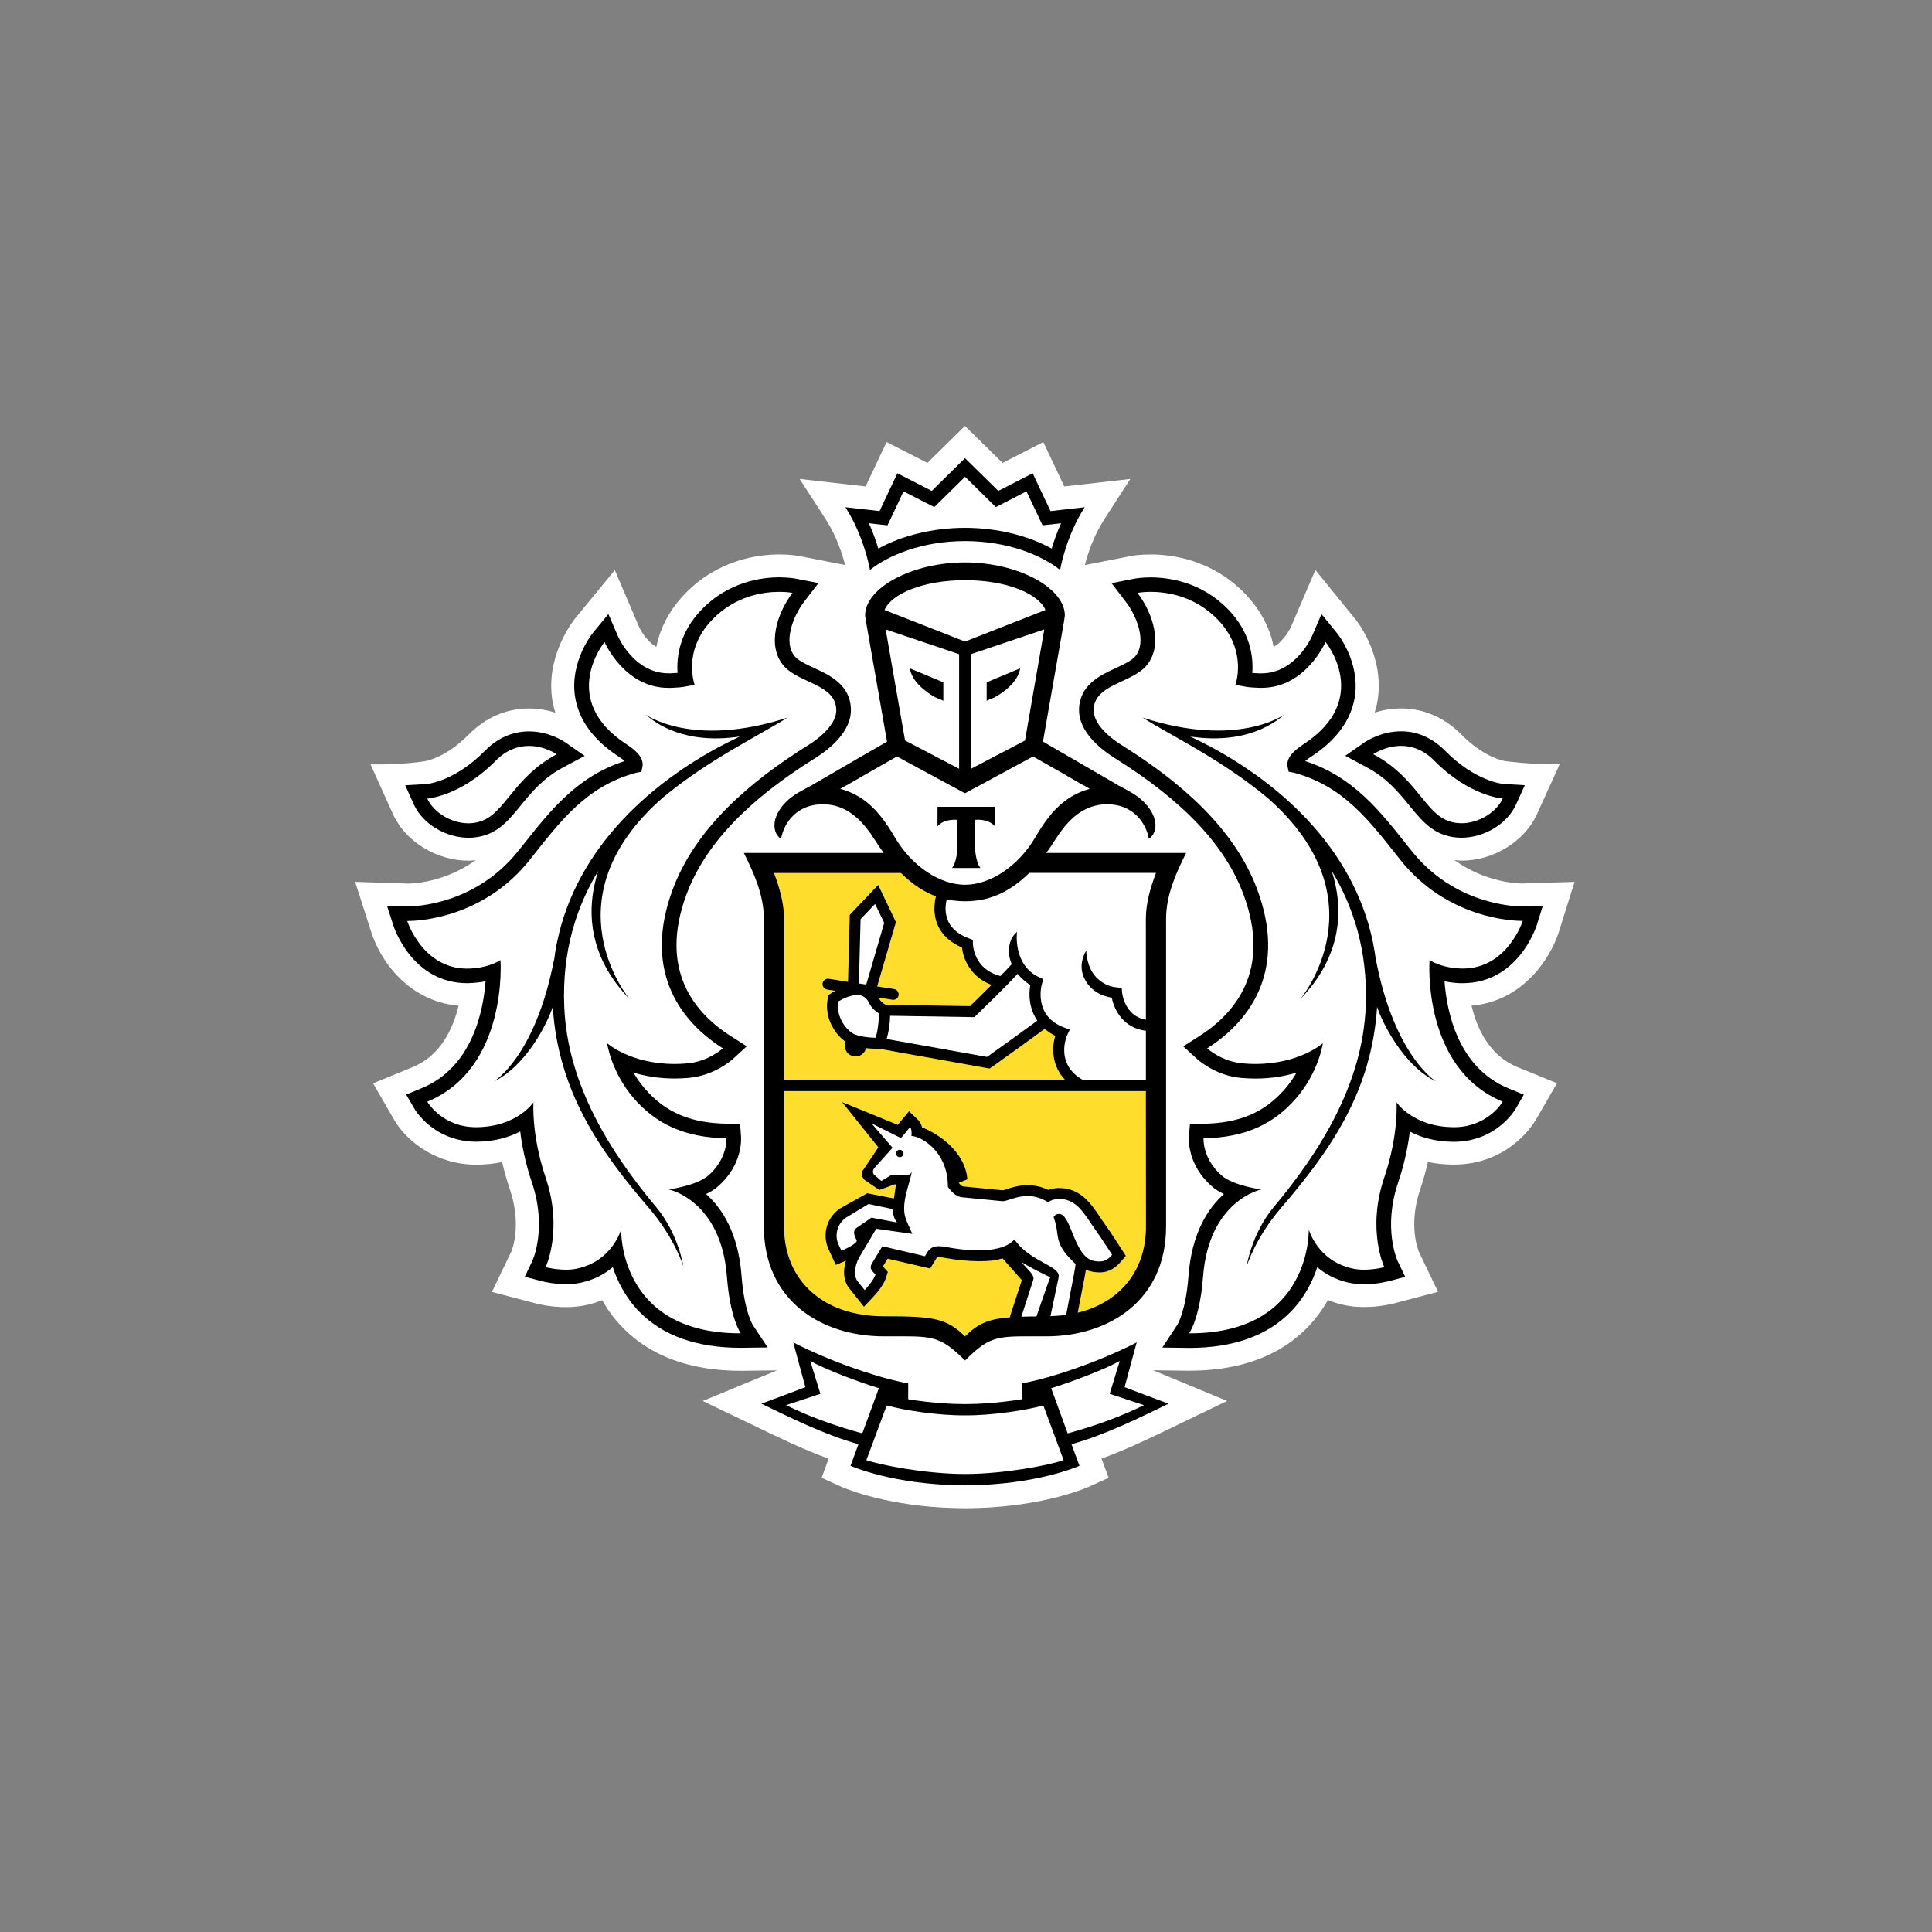 <?xml version="1.0" encoding="UTF-8"?> <svg xmlns="http://www.w3.org/2000/svg" width="400" height="400" viewBox="0 0 400 400" fill="none"><rect x="0" y="0" width="400" height="400" fill="#808080" stroke="none"/> <path d="M322.723 193.008L326 182.581L315.157 182.919C314.242 182.919 307.583 182.731 301.123 178.076C301.605 178.123 302.086 178.189 302.578 178.189C309.226 178.189 315.658 174.209 318.236 168.522L322.902 158.245C317.056 158.32 311.71 157.588 311.71 157.588C311.663 157.579 307.451 157.044 302.578 152.098C299.083 148.55 294.758 146.673 290.073 146.673C288.024 146.673 286.191 147.039 284.614 147.537C284.86 146.701 285.096 145.856 285.228 144.983C286.72 135.364 280.487 128.025 280.487 128.034L272.336 118.001L267.284 129.789C267.265 129.827 265.989 132.586 263.704 133.938C263.015 130.474 261.324 126.579 257.707 122.853C250.888 115.833 242.586 114.792 238.242 114.792C236.23 114.792 234.794 115.007 234.445 115.064L224.603 116.988C225.17 114.801 226.379 111 228.589 107.574L234.02 99.165L220.353 100.714L215.999 91.526L207.575 95.843L199.783 88.194L192.011 95.843L183.558 91.526L179.213 100.714L165.556 99.165L170.997 107.574C173.207 111 174.415 114.792 174.973 116.978L165.585 115.139L165.264 115.082C164.791 115.007 163.366 114.792 161.344 114.792C157 114.792 148.698 115.843 141.898 122.853C138.271 126.57 136.581 130.474 135.882 133.938C133.615 132.605 132.35 129.883 132.35 129.883L127.287 118.03L119.004 128.128C117.994 129.433 112.998 136.33 114.357 145.003C114.5 145.866 114.726 146.71 114.972 147.546C113.404 147.048 111.571 146.683 109.522 146.683C104.838 146.683 100.512 148.56 97.008 152.107C92.153 157.034 87.96 157.588 87.998 157.588C87.998 157.588 83.568 158.377 76.712 158.254L81.349 168.531C83.927 174.228 90.369 178.198 97.008 178.198C97.509 178.198 97.99 178.132 98.481 178.085C92.04 182.74 85.382 182.928 84.579 182.938L73.529 182.581L76.873 192.999C78.553 198.367 84.173 207.264 94.94 208.221C93.768 213.101 91.171 218.564 85.467 220.919L77.241 224.289L81.727 232.051C84.258 236.237 90.199 241.136 98.661 241.136C100.493 241.126 102.259 240.948 103.959 240.591C104.394 242.506 104.941 244.42 105.584 246.316C108.105 253.767 105.933 258.967 105.905 259.024L101.843 267.479L110.91 269.854C111.024 269.892 113.762 270.633 117.191 270.633C118.75 270.633 120.232 270.474 121.63 270.145C122.688 269.901 123.698 269.572 124.671 269.178C125.842 271.271 127.269 273.176 128.931 274.884C134.739 280.807 142.965 283.81 153.392 283.81H153.43L160.872 283.716L145.496 290.061L157.17 295.664C161.41 297.719 166.445 300.149 171.563 302.008L170.109 305.969L174.132 307.789C174.491 307.949 182.226 311.393 195.09 312.125C195.09 312.125 198.197 312.266 199.906 312.266C201.616 312.266 204.685 312.116 204.685 312.116C217.463 311.365 225.142 307.958 225.501 307.789L229.533 305.959L228.06 301.989C233.33 300.074 238.544 297.55 242.605 295.579L254.061 290.051L238.733 283.697L246.203 283.791C256.639 283.791 264.875 280.787 270.674 274.856C272.327 273.158 273.753 271.253 274.934 269.16C275.907 269.554 276.926 269.882 277.984 270.126C279.372 270.455 280.855 270.614 282.414 270.614C285.785 270.614 288.552 269.873 288.628 269.854L297.733 267.461L293.765 259.164C293.672 258.948 291.499 253.759 294.021 246.297C294.663 244.392 295.201 242.477 295.636 240.572C297.345 240.929 299.131 241.116 300.972 241.116C311.748 241.116 316.915 233.58 317.916 231.947L322.355 224.27L314.128 220.911C308.414 218.555 305.827 213.083 304.665 208.212C315.281 207.311 320.985 198.414 322.723 193.008ZM175.691 120.573L175.577 120.601L175.671 120.479L175.691 120.573Z" fill="white"></path> <path d="M199.793 120.112C191.085 120.122 184.559 122.956 183.134 126.288L199.793 132.82L216.454 126.288C215.037 122.956 208.511 120.122 199.793 120.112Z" fill="white"></path> <path d="M199.963 293.035H199.944H199.802H199.642H199.632C194.353 293.073 187.09 291.993 183.586 290.98L179.374 302.308C182.15 303.293 191.557 305.17 199.802 305.17C208.028 305.17 217.445 303.284 220.212 302.308L216.009 290.98C212.495 292.003 205.242 293.073 199.963 293.035Z" fill="white"></path> <path d="M231.839 281.774C228.703 283.538 221.705 286.185 217.634 287.414L221.053 296.771C227.352 295.063 232.547 293.064 236.844 290.924L229.751 288.578L231.839 281.774Z" fill="white"></path> <path d="M167.756 281.774L169.853 288.578L162.751 290.924C167.039 293.064 172.262 295.063 178.532 296.771L181.952 287.414C177.9 286.185 170.892 283.529 167.756 281.774Z" fill="white"></path> <path d="M199.794 109.283C206.358 109.283 212.799 110.84 217.748 113.581C218.202 112.07 218.834 110.24 219.694 108.325L217.824 108.55L215.859 108.757L215.028 106.983L212.526 101.727L207.964 104.093L206.188 104.994L204.771 103.604L199.813 98.724L194.864 103.604L193.447 104.994L191.672 104.093L187.082 101.727L184.608 106.983L183.757 108.757L181.793 108.55L179.923 108.325C180.782 110.249 181.406 112.07 181.869 113.581C186.827 110.84 193.249 109.283 199.794 109.283Z" fill="white"></path> <path d="M300.009 170.024C300.858 170.315 301.728 170.446 302.587 170.446C306.298 170.446 309.888 168.062 311.125 165.331C311.125 165.331 304.315 164.918 296.996 157.532C294.663 155.139 292.198 154.426 290.082 154.426C286.796 154.426 284.331 156.153 284.331 156.153C293.171 160.827 294.974 168.335 300.009 170.024Z" fill="white"></path> <path d="M96.998 170.446C97.857 170.446 98.727 170.315 99.558 170.024C104.611 168.335 106.424 160.827 115.264 156.153C115.264 156.153 112.789 154.426 109.521 154.426C107.397 154.426 104.931 155.139 102.589 157.532C95.279 164.918 88.469 165.331 88.469 165.331C89.688 168.062 93.286 170.446 96.998 170.446Z" fill="white"></path> <path d="M302.407 200.535C302.559 200.544 302.691 200.544 302.851 200.544C312.117 200.544 315.261 190.681 315.261 190.681H315.082C313.382 190.681 299.603 190.286 289.865 177.982C283.453 169.892 278.201 162.778 267.822 159.982L266.802 159.803L266.575 158.771C266.292 157.194 267.378 155.721 269.843 154.125C284.161 144.806 274.443 132.924 274.443 132.924C274.443 132.924 270.353 142.431 261.201 142.431C260.984 142.431 260.748 142.422 260.521 142.422C259.482 142.366 258.481 142.328 257.471 142.112L255.78 141.783C255.78 141.783 258.387 134.735 252.097 128.26C247.356 123.37 241.585 122.544 238.251 122.544C236.57 122.544 235.503 122.76 235.503 122.76C238.667 126.871 240.952 133.684 237.297 137.889C234.143 141.502 226.436 141.68 226.436 147.068C226.436 149.348 228.58 152.013 232.433 154.407C244.022 161.661 255.525 171.281 260.304 184.176C266.282 200.263 259.548 210.934 249.934 217.053C249.934 217.053 252.947 219.812 257.32 220.16C258.207 220.244 259.076 220.282 259.888 220.282C269.116 220.282 273.885 215.983 273.885 215.983C273.885 215.983 273.101 221.924 268.294 227.442C263.865 232.539 258.047 235.533 249.178 235.664C249.178 235.664 248.895 239.756 252.824 243.294C255.337 245.527 261.145 246.26 261.145 246.26C261.145 246.26 250.274 248.446 249.075 264.401C248.423 273.045 246.203 276.049 246.203 276.049H246.401C271.628 276.049 270.976 254.547 270.976 254.547C270.976 254.547 272.733 260.91 279.77 262.571C280.619 262.797 281.526 262.881 282.395 262.881C284.661 262.881 286.626 262.356 286.626 262.356C286.626 262.356 282.942 254.631 286.598 243.829C289.629 234.866 289.138 228.222 289.138 228.222C289.138 228.222 292.539 233.327 300.963 233.374H301.048C308.065 233.374 311.125 228.09 311.125 228.09C294.305 221.155 295.967 198.762 295.967 198.762C295.967 198.762 298.148 200.375 302.407 200.535ZM297.345 223.923C290.508 220.573 286.182 211.675 285.134 208.466C284.001 226.11 275.331 238.358 265.196 250.145C259.936 256.255 258.103 262.196 258.103 262.196C258.103 262.196 259.114 255.467 263.666 249.985C273.12 238.695 282.102 224.646 282.773 208.4C283.235 197.062 280.298 187.865 275.717 180.291C278.277 188.184 277.918 197.851 269.22 206.87C269.22 206.87 286.532 186.251 262.326 165.115C252.635 157.072 242.038 152.107 236.58 148.588C256.3 154.979 265.924 147.94 265.924 147.94C259.624 153.365 251.473 153.271 246.421 152.492C247.79 153.159 249.216 153.853 250.756 154.669C267.378 163.641 282.32 178.405 284.869 198.855V198.696C288.741 218.77 297.345 223.923 297.345 223.923Z" fill="white"></path> <path d="M138.442 246.26C138.442 246.26 144.25 245.537 146.763 243.294C150.682 239.756 150.408 235.664 150.408 235.664C141.53 235.542 135.722 232.539 131.264 227.452C126.495 221.934 125.701 215.993 125.701 215.993C125.701 215.993 130.471 220.291 139.688 220.291C140.52 220.291 141.379 220.253 142.267 220.169C146.64 219.822 149.662 217.062 149.662 217.062C140.048 210.943 133.304 200.263 139.273 184.176C144.062 171.291 155.555 161.661 167.144 154.407C170.997 152.013 173.141 149.357 173.141 147.068C173.141 141.68 165.444 141.502 162.29 137.889C158.634 133.684 160.929 126.861 164.084 122.76C164.084 122.76 163.036 122.544 161.345 122.544C158.021 122.544 152.25 123.37 147.509 128.26C141.2 134.735 143.816 141.783 143.816 141.783L142.125 142.112C141.115 142.328 140.104 142.366 139.075 142.422C138.839 142.422 138.631 142.431 138.404 142.431C129.233 142.431 125.163 132.933 125.163 132.933C125.163 132.933 115.444 144.815 129.754 154.134C132.218 155.73 133.294 157.204 133.011 158.78L132.785 159.813L131.746 159.991C121.385 162.788 116.125 169.902 109.712 177.992C99.993 190.277 86.233 190.681 84.514 190.681H84.325C84.325 190.681 87.47 200.544 96.735 200.544C96.886 200.544 97.018 200.544 97.179 200.535C101.439 200.385 103.63 198.762 103.63 198.762C103.63 198.762 105.273 221.145 88.471 228.09C88.471 228.09 91.531 233.374 98.548 233.374H98.633C107.067 233.327 110.458 228.222 110.458 228.222C110.458 228.222 109.967 234.866 112.989 243.829C116.644 254.631 112.98 262.356 112.98 262.356C112.98 262.356 114.944 262.881 117.201 262.881C118.079 262.881 118.977 262.797 119.818 262.571C126.844 260.91 128.61 254.547 128.61 254.547C128.61 254.547 127.968 276.049 153.195 276.049H153.374C153.374 276.049 151.164 273.045 150.522 264.401C149.312 248.446 138.442 246.26 138.442 246.26ZM134.39 250.145C124.256 238.358 115.596 226.11 114.453 208.466C113.405 211.666 109.098 220.573 102.26 223.923C102.26 223.923 110.854 218.77 114.717 198.696V198.855C117.277 178.414 132.209 163.641 148.841 154.669C150.361 153.844 151.806 153.149 153.166 152.492C148.113 153.271 139.963 153.365 133.663 147.94C133.663 147.94 143.287 154.979 162.998 148.588C157.539 152.107 146.952 157.072 137.262 165.115C113.046 186.251 130.367 206.87 130.367 206.87C121.659 197.842 121.309 188.184 123.869 180.291C119.279 187.874 116.351 197.062 116.823 208.4C117.485 224.646 126.466 238.695 135.902 249.985C140.463 255.457 141.493 262.196 141.493 262.196C141.493 262.196 139.641 256.255 134.39 250.145Z" fill="white"></path> <path d="M181.141 167.649C181.557 168.091 181.963 168.569 182.35 169.048C182.445 169.161 182.53 169.264 182.624 169.395C182.983 169.874 183.352 170.38 183.701 170.897C183.776 171 183.852 171.122 183.937 171.244C184.362 171.882 184.759 172.539 185.155 173.215C188.792 179.457 194.619 183.182 199.785 183.192C204.961 183.182 210.769 179.457 214.424 173.215C214.83 172.521 215.236 171.845 215.661 171.216C215.727 171.122 215.794 171.038 215.85 170.944C216.209 170.409 216.586 169.884 216.983 169.376C217.068 169.264 217.144 169.17 217.219 169.076C217.626 168.579 218.041 168.091 218.466 167.64C218.542 167.565 218.598 167.5 218.664 167.443C220.515 165.557 222.726 164.121 225.616 163.323L224.331 162.582H224.255L219.137 159.625L213.877 156.631L199.823 164.234L199.785 164.205L199.757 164.234L185.694 156.631L180.442 159.616L175.314 162.572H175.258L173.954 163.314C176.853 164.111 179.054 165.529 180.915 167.415C181 167.49 181.056 167.575 181.141 167.649ZM194.1 167.039H200.049H205.99V171.094C204.592 169.395 201.872 169.742 201.872 169.742V175.589C201.872 175.589 201.976 178.462 202.987 179.71H200.049H197.103C198.132 178.47 198.227 175.589 198.227 175.589V169.742C198.227 169.742 195.516 169.395 194.1 171.094V167.039Z" fill="white"></path> <path d="M198.574 159.174V135.439L183.367 130.314L187.382 153.317L198.574 159.174ZM195.305 141.267V145.077L194.569 144.739C194.531 144.711 193.454 144.467 191.566 142.984C188.449 140.582 188.392 138.367 188.392 138.367L195.305 141.267Z" fill="white"></path> <path d="M212.212 153.317L216.208 130.314L201.011 135.439V159.174L212.212 153.317ZM204.279 141.267L211.192 138.376C211.192 138.376 211.136 140.591 208.01 142.994C206.13 144.476 205.044 144.721 205.006 144.749L204.27 145.086V141.267H204.279Z" fill="white"></path> <path d="M177.067 214.2C178.55 214.736 180.345 214.848 181.261 214.848C181.298 214.736 181.346 214.595 181.393 214.426C181.478 214.154 181.554 213.891 181.61 213.591C181.865 212.277 181.96 210.784 181.978 209.827C181.355 209.442 180.477 208.757 179.986 207.734C179.419 206.552 178.616 206.007 177.435 206.007C175.906 206.007 174.263 206.918 173.564 207.349C173.006 210.625 175.433 213.6 177.067 214.2Z" fill="white"></path> <path d="M210.702 201.604C207.878 204.654 202.353 209.966 202.079 210.238L201.748 210.576L184.286 210.304C184.276 212.022 183.992 213.486 183.719 214.555C183.672 214.734 183.624 214.922 183.577 215.109L204.355 218.817C206.518 217.315 212.468 212.998 214.772 211.309C213.091 208.868 212.931 205.978 213.309 203.941C212.213 203.237 211.372 202.449 210.702 201.604Z" fill="white"></path> <path d="M213.07 180.733C209.047 184.702 205.184 186.167 201.737 186.504C201.114 186.57 200.481 186.608 199.839 186.608H199.792H199.753C199.111 186.608 198.469 186.57 197.846 186.504C197.241 186.448 196.609 186.354 195.976 186.213C195.749 187.105 195.466 188.973 196.278 190.737C197.006 192.342 198.488 193.534 200.651 194.322L201.378 194.604L201.388 195.383C201.388 195.618 201.558 200.667 207.102 202.065C208.008 201.136 208.83 200.301 209.435 199.606C208.301 196.959 208.896 194.257 210.539 192.933C210.464 193.215 209.746 199.841 215.092 202.299L215.97 202.713L215.705 203.642C215.62 203.923 213.836 210.334 220.305 212.717L221.448 213.149L220.938 214.256C220.825 214.5 218.284 220.32 224.262 223.623H237.229V213.393C232.621 212.83 230.666 209.151 230.165 206.542C228.021 206.176 226.359 205.256 225.226 203.755C222.506 200.198 224.848 196.941 224.876 196.762C224.867 196.791 224.876 200.263 227.03 202.403C228.097 203.435 229.363 204.233 231.28 204.412L232.224 204.496L232.309 205.453C232.328 205.66 232.847 210.353 237.239 211.094L237.229 190.202C237.229 186.965 238.184 183.708 239.326 180.704H213.07V180.733Z" fill="white"></path> <path d="M178.174 190.304L177.825 203.612L179.345 203.837L183.067 191.074L181.177 187.151L178.174 190.304Z" fill="white"></path> <path d="M219.202 251.337C219.316 251.337 219.448 251.356 219.571 251.384C221.884 252.041 222.47 260.338 226.531 261.08C226.928 261.164 227.296 261.183 227.617 261.183C228.789 261.183 229.487 260.685 230.243 259.802C230.243 259.802 228.203 256.611 226.673 254.462C224.642 251.647 223.065 248.24 219.287 248.24C219.202 248.24 219.089 248.24 218.994 248.25C217.748 248.315 216.983 248.916 216.983 248.916C215.453 247.958 214.026 247.63 212.733 247.63C210.362 247.63 208.52 248.709 207.604 248.709H207.566L199.123 247.884C197.801 247.762 196.762 246.438 196.384 245.922C196.29 245.781 196.242 245.697 196.242 245.697C196.242 245.471 196.242 245.237 196.224 245.03C195.94 238.17 190.595 235.232 188.696 235.186C188.696 235.186 188.923 233.881 188.404 233.383L186.543 235.627L180.432 232.576L184.786 237.635L181.093 241.755C180.631 242.224 180.687 242.862 180.876 243.125L182.473 244.524L184.493 243.303C184.597 243.228 184.777 243.21 185.003 243.21C185.561 243.21 186.401 243.35 187.157 243.35C187.978 243.35 188.696 243.172 188.782 242.403C188.526 244.946 186.156 249.366 187.714 252.839L188.867 255.457L181.405 254.388L177.911 260.253C176.834 262.206 176.664 264.317 177.703 265.462L179.006 267.086C179.006 267.086 180.839 265.153 181.254 263.885L180.659 263.238C180.158 262.694 180.187 262.206 180.489 261.614L182.68 258.001L191.492 260.065L191.954 259.277C192.55 258.292 193.409 257.992 194.354 257.992C194.741 257.992 195.137 258.039 195.553 258.104C197.187 258.423 199.879 258.855 202.57 258.855C205.526 258.855 208.454 258.33 210.013 256.593C213.205 261.295 219.674 262.046 219.165 264.429L217.464 272.482C218.588 272.435 219.674 272.36 220.704 272.22L222.319 263.838C222.498 262.928 222.668 261.699 222.668 261.699C222.045 261.07 220.534 259.737 219.684 258.123C218.541 255.945 219.165 254.81 218.097 251.976C218.135 251.994 218.456 251.337 219.202 251.337ZM186.24 239.568C185.806 239.559 185.494 239.193 185.513 238.761C185.552 238.348 185.901 238.02 186.326 238.057C186.76 238.076 187.072 238.451 187.053 238.864C187.015 239.277 186.656 239.596 186.24 239.568Z" fill="white"></path> <path d="M174.207 258.958C174.207 258.958 177.126 257.766 177.39 256.912L177.003 255.945C176.729 255.316 176.767 254.631 177.296 254.255L180.45 252.087L185.72 253.092C185.72 253.092 184.766 251.909 184.861 250.323L179.837 249.262L175.095 252.134C173.065 253.645 172.914 256.113 173.584 257.578L174.207 258.958Z" fill="white"></path> <path d="M211.455 272.603C212.399 272.565 213.438 272.546 214.581 272.546C214.581 272.546 217.292 264.673 217.443 264.419C215.922 263.753 212.768 262.092 211.549 261.331C212.352 262.524 214.307 263.893 213.92 264.945L211.455 272.603Z" fill="white"></path> <path d="M237.258 225.904H162.335V253.909C162.335 265.359 170.675 272.529 182.981 272.529C193.266 272.529 195.977 272.923 199.802 276.696C202.437 274.087 204.619 273.111 209.095 272.745L209.199 272.313L211.56 265.058C211.428 264.899 207.565 260.535 207.565 260.535C206.035 261.042 204.751 261.126 202.588 261.126C200.368 261.126 197.865 260.873 195.155 260.366C194.881 260.3 194.626 260.281 194.371 260.281C194.04 260.281 194.012 260.31 193.927 260.469L193.455 261.239L192.596 262.647L190.981 262.281L183.793 260.601L182.811 262.215L182.962 262.384L183.84 263.341L183.453 264.59C182.925 266.222 181.205 268.127 180.686 268.653L178.891 270.568L177.258 268.513L176.03 266.983C174.736 265.547 174.434 263.341 175.161 261.032C175.142 261.051 175.114 261.061 175.085 261.061L173.055 261.896L172.139 259.925L171.496 258.526C170.391 256.067 170.797 252.473 173.772 250.305L179.562 247.058L185.068 248.137C185.2 247.612 185.399 245.735 185.559 245.256C185.455 245.246 185.351 245.218 185.248 245.218L182.074 246.391L179.014 244.289C179.014 244.289 177.815 243.144 178.901 241.999L181.866 237.541L174.358 228.175L185.899 232.886L186.664 231.938L188.223 230.089L189.989 231.76C190.49 232.238 190.773 232.83 190.914 233.421C194.097 234.65 199.792 238.282 200.293 244.186L198.508 244.899V244.946C198.914 245.425 199.254 245.622 199.358 245.64L207.593 246.448C207.801 246.41 208.066 246.316 208.358 246.231C209.379 245.885 210.918 245.387 212.741 245.387C214.224 245.387 215.659 245.725 217.038 246.363C217.548 246.176 218.171 246.035 218.889 245.988L219.286 245.978C223.696 245.978 225.887 249.254 227.644 251.863C227.937 252.313 228.23 252.745 228.532 253.167C230.072 255.326 232.083 258.489 232.168 258.621L233.075 260.028L231.96 261.314C231.101 262.299 229.816 263.454 227.606 263.454C227.153 263.454 226.652 263.407 226.114 263.304C225.642 263.219 225.217 263.078 224.801 262.909C224.735 263.341 224.65 263.858 224.565 264.299L223.12 271.788C231.762 269.676 237.25 263.191 237.25 253.918L237.258 225.904Z" fill="#FFDD2D"></path> <path d="M162.335 223.652H220.599C217.689 220.668 217.727 216.886 218.473 214.427C217.623 214.023 216.924 213.535 216.301 213.009C214.025 214.68 207.074 219.71 205.261 220.968L204.874 221.231L182.008 217.12H181.545C180.997 217.12 180.194 217.101 179.316 216.998C179.071 218.021 178.183 218.725 177.163 218.725C177.049 218.725 176.917 218.716 176.795 218.687C176.2 218.584 175.68 218.284 175.331 217.786C174.972 217.298 174.83 216.716 174.934 216.116L175.019 215.628C172.658 213.976 170.486 210.288 171.449 206.402L171.544 205.989L171.874 205.754C171.921 205.717 172.318 205.455 172.903 205.116L171.241 204.863C170.618 204.751 170.202 204.177 170.297 203.568C170.401 202.948 170.986 202.507 171.6 202.629L175.558 203.249L175.916 189.396L181.809 183.201L185.484 190.888L181.602 204.215L185.097 204.759C185.711 204.854 186.135 205.426 186.041 206.055C185.946 206.609 185.474 206.993 184.917 206.993C184.86 206.993 184.794 206.993 184.738 206.984L181.894 206.524C181.933 206.609 181.989 206.656 182.027 206.749C182.329 207.368 183 207.819 183.397 208.007L200.831 208.279C201.568 207.566 203.4 205.782 205.279 203.896C200.991 202.282 199.434 198.603 199.169 196.163C196.77 195.149 195.117 193.629 194.201 191.649C193.086 189.199 193.483 186.75 193.776 185.557C191.452 184.713 189.007 183.174 186.513 180.715H160.258C161.381 183.718 162.335 186.974 162.335 190.213V223.652Z" fill="#FFDD2D"></path> <path d="M186.333 238.056C185.907 238.018 185.548 238.347 185.52 238.76C185.492 239.191 185.813 239.558 186.248 239.567C186.663 239.604 187.031 239.285 187.069 238.863C187.069 238.45 186.767 238.066 186.333 238.056Z" fill="black"></path> <path d="M237.154 288.839L232.838 287.197L234.028 282.767L235.341 277.934C235.341 277.934 227.691 282.054 216.914 285.151C213.854 286.024 211.54 286.418 211.54 286.418V289.703C211.54 289.703 205.779 290.698 199.952 290.698H199.886H199.801H199.688H199.621C193.794 290.698 188.033 289.703 188.033 289.703V286.418C188.033 286.418 185.71 286.024 182.659 285.151C171.883 282.054 164.242 277.934 164.242 277.934L165.536 282.767L166.755 287.197L162.429 288.839L157.631 290.623C163.137 293.26 170.759 297.108 177.739 299.003L176.095 303.471C176.095 303.471 184.945 307.478 199.688 307.516V307.526H199.735H199.801H199.858H199.896V307.516C214.657 307.478 223.497 303.471 223.497 303.471L221.844 299.003C228.824 297.108 236.464 293.26 241.942 290.623L237.154 288.839ZM162.75 290.923L169.852 288.576L167.756 281.772C170.882 283.537 177.899 286.183 181.96 287.413L178.532 296.77C172.261 295.053 167.038 293.053 162.75 290.923ZM199.801 305.17C191.556 305.17 182.139 303.283 179.372 302.307L183.585 290.979C187.079 291.993 194.352 293.072 199.631 293.035H199.64H199.801H199.943H199.962C205.241 293.072 212.495 291.993 216.008 290.979L220.211 302.307C217.443 303.293 208.036 305.17 199.801 305.17ZM221.051 296.77L217.632 287.413C221.703 286.183 228.701 283.537 231.836 281.772L229.75 288.576L236.842 290.923C232.545 293.053 227.351 295.053 221.051 296.77Z" fill="black"></path> <path d="M199.792 112.023C208.575 112.023 215.602 114.914 219.483 118.001C219.483 118.001 220.636 111.104 224.574 105.013L217.5 105.81L213.798 97.992L206.687 101.634L199.792 94.858L192.916 101.634L185.795 97.992L182.102 105.81L175.028 105.013C178.967 111.104 180.119 118.001 180.119 118.001C184.01 114.914 191.018 112.023 199.792 112.023ZM181.781 108.551L183.746 108.757L184.596 106.983L187.07 101.728L191.66 104.083L193.436 104.984L194.853 103.596L199.801 98.715L204.76 103.596L206.176 104.984L207.952 104.083L212.514 101.728L215.016 106.983L215.848 108.757L217.812 108.551L219.682 108.325C218.823 110.25 218.19 112.07 217.736 113.581C212.787 110.841 206.346 109.283 199.783 109.283C193.246 109.283 186.815 110.841 181.848 113.581C181.385 112.07 180.761 110.24 179.902 108.325L181.781 108.551Z" fill="black"></path> <path d="M302.84 203.557C314.202 203.557 317.998 192.07 318.159 191.582L319.424 187.537L315.165 187.668H315.146C313.644 187.668 301.112 187.339 292.224 176.115L291.383 175.073C285.575 167.734 280.069 160.761 270.228 157.579C270.511 157.325 270.918 157.007 271.475 156.65C276.697 153.234 279.739 149.085 280.504 144.271C281.618 137.025 276.971 131.254 276.763 131.019L273.6 127.133L271.626 131.741C271.494 132.032 268.169 139.409 261.18 139.409H260.661C260.179 139.381 259.726 139.362 259.272 139.325C259.518 136.031 258.913 130.934 254.267 126.157C248.685 120.404 241.829 119.541 238.239 119.541C236.322 119.541 235.047 119.775 234.915 119.794L230.136 120.733L233.082 124.59C235.397 127.565 237.493 133.055 235.009 135.927C234.216 136.837 232.582 137.579 231.014 138.32C227.794 139.794 223.402 141.84 223.402 147.059C223.402 150.437 226.037 153.966 230.816 156.969C244.964 165.81 253.691 175.035 257.459 185.219C263.286 200.883 255.683 209.817 248.298 214.519L244.983 216.64L247.882 219.287C248.269 219.625 251.821 222.731 257.062 223.181C258.054 223.247 259.008 223.304 259.896 223.304C263.258 223.304 266.12 222.778 268.443 222.074C267.801 223.191 267.017 224.326 266.025 225.472C261.803 230.333 256.609 232.548 249.138 232.661L246.362 232.708L246.145 235.476C246.116 236.03 245.908 241.164 250.8 245.528C251.546 246.204 252.453 246.757 253.398 247.217C250.083 250.183 246.711 255.345 246.06 264.195C245.512 271.581 243.736 274.312 243.717 274.34L240.648 278.995L246.192 279.071C255.353 279.071 262.37 276.555 267.234 271.581C270.105 268.634 271.749 265.312 272.721 262.365C274.317 263.716 276.377 264.899 279.059 265.528C280.079 265.762 281.193 265.894 282.393 265.894C284.981 265.894 287.143 265.349 287.389 265.293L290.931 264.355L289.363 261.07C289.249 260.807 286.293 254.219 289.476 244.814C290.846 240.751 291.544 237.109 291.884 234.275C294.113 235.429 297.097 236.387 300.96 236.396C309.725 236.396 313.588 229.892 313.767 229.62L315.495 226.635L312.294 225.321C301.848 221.014 299.535 209.441 299.072 203.172C300.016 203.35 301.092 203.52 302.311 203.557H302.84ZM311.123 228.09C311.123 228.09 308.063 233.374 301.045 233.374H300.96C292.536 233.327 289.136 228.222 289.136 228.222C289.136 228.222 289.627 234.867 286.586 243.829C282.931 254.632 286.614 262.356 286.614 262.356C286.614 262.356 284.65 262.881 282.383 262.881C281.514 262.881 280.608 262.797 279.758 262.571C272.721 260.91 270.965 254.547 270.965 254.547C270.965 254.547 271.616 276.049 246.39 276.049H246.192C246.192 276.049 248.411 273.046 249.072 264.401C250.272 248.446 261.143 246.26 261.143 246.26C261.143 246.26 255.343 245.537 252.831 243.294C248.902 239.756 249.176 235.664 249.176 235.664C258.054 235.542 263.863 232.539 268.292 227.443C273.09 221.924 273.883 215.983 273.883 215.983C273.883 215.983 269.113 220.282 259.886 220.282C259.074 220.282 258.205 220.244 257.318 220.16C252.954 219.812 249.932 217.053 249.932 217.053C259.537 210.934 266.28 200.254 260.302 184.167C255.514 171.281 244.01 161.652 232.431 154.397C228.578 152.004 226.434 149.348 226.434 147.059C226.434 141.671 234.14 141.502 237.304 137.879C240.95 133.675 238.664 126.852 235.5 122.751C235.5 122.751 236.568 122.534 238.249 122.534C241.583 122.534 247.353 123.37 252.095 128.25C258.394 134.726 255.778 141.774 255.778 141.774L257.469 142.103C258.479 142.319 259.48 142.356 260.519 142.403C260.746 142.403 260.972 142.412 261.199 142.412C270.351 142.412 274.44 132.905 274.44 132.905C274.44 132.905 284.168 144.796 269.85 154.107C267.385 155.702 266.299 157.176 266.582 158.752L266.809 159.784L267.829 159.963C278.209 162.76 283.46 169.874 289.873 177.964C299.61 190.268 313.39 190.662 315.09 190.662H315.269C315.269 190.662 312.124 200.526 302.859 200.526C302.707 200.526 302.575 200.526 302.415 200.516C298.155 200.366 295.974 198.742 295.974 198.742C295.974 198.742 294.302 221.145 311.123 228.09Z" fill="black"></path> <path d="M282.886 158.817C287.126 161.06 289.591 164.064 291.754 166.729C293.879 169.329 295.9 171.835 299.054 172.876C300.178 173.261 301.369 173.439 302.577 173.439C307.319 173.439 312.078 170.558 313.882 166.569L315.696 162.571L311.304 162.308C311.096 162.299 305.448 161.792 299.158 155.401C296.57 152.782 293.445 151.403 290.072 151.403C285.955 151.403 282.904 153.449 282.564 153.655L278.522 156.48L282.886 158.817ZM290.082 154.425C292.198 154.425 294.663 155.138 296.995 157.531C304.315 164.917 311.124 165.33 311.124 165.33C309.887 168.052 306.299 170.445 302.586 170.445C301.727 170.445 300.868 170.314 300.008 170.023C294.975 168.334 293.17 160.826 284.321 156.152C284.321 156.152 286.795 154.425 290.082 154.425Z" fill="black"></path> <path d="M284.87 198.696V198.845C282.32 178.405 267.378 163.642 250.756 154.66C249.216 153.844 247.8 153.149 246.421 152.483C251.483 153.262 259.634 153.356 265.924 147.931C265.924 147.931 256.3 154.97 236.58 148.579C242.039 152.098 252.645 157.063 262.326 165.106C286.532 186.241 269.21 206.861 269.21 206.861C277.909 197.842 278.268 188.175 275.708 180.282C280.289 187.855 283.217 197.053 282.763 208.39C282.093 224.636 273.111 238.686 263.657 249.977C259.115 255.457 258.094 262.187 258.094 262.187C258.094 262.187 259.927 256.246 265.187 250.136C275.321 238.348 283.982 226.101 285.115 208.456C286.164 211.657 290.48 220.563 297.327 223.914C297.346 223.923 288.742 218.771 284.87 198.696Z" fill="black"></path> <path d="M155.866 274.33C155.856 274.302 154.1 271.571 153.533 264.185C152.872 255.334 149.51 250.173 146.185 247.207C147.149 246.757 148.036 246.203 148.782 245.518C153.665 241.154 153.458 236.02 153.429 235.466L153.241 232.697L150.445 232.65C142.993 232.528 137.789 230.313 133.567 225.461C132.585 224.317 131.791 223.181 131.149 222.064C133.473 222.768 136.316 223.293 139.687 223.293C140.594 223.293 141.529 223.237 142.521 223.171C147.762 222.721 151.314 219.624 151.71 219.276L154.61 216.63L151.295 214.508C143.881 209.797 136.306 200.863 142.124 185.208C145.892 175.025 154.61 165.799 168.776 156.959C173.555 153.955 176.172 150.426 176.172 147.048C176.172 141.83 171.789 139.774 168.569 138.31C167.001 137.569 165.367 136.827 164.573 135.917C162.081 133.055 164.186 127.555 166.491 124.579L169.457 120.722L164.659 119.784C164.517 119.765 163.261 119.53 161.334 119.53C157.745 119.53 150.908 120.394 145.316 126.147C140.66 130.933 140.046 136.03 140.282 139.314C139.829 139.352 139.376 139.371 138.904 139.399H138.394C131.386 139.399 128.071 132.022 127.939 131.731L125.964 127.123L122.772 131.009C122.593 131.243 117.927 137.025 119.061 144.26C119.816 149.075 122.857 153.223 128.08 156.64C128.647 156.996 129.043 157.315 129.327 157.569C119.495 160.75 113.999 167.733 108.19 175.072L107.349 176.114C98.472 187.338 85.91 187.667 84.409 187.667L80.13 187.536L81.433 191.581C81.585 192.069 85.372 203.556 96.743 203.556L97.291 203.538C98.49 203.5 99.567 203.341 100.531 203.153C100.058 209.413 97.744 220.985 87.289 225.302L84.097 226.616L85.825 229.6C85.996 229.872 89.868 236.376 98.651 236.376C102.485 236.367 105.469 235.41 107.708 234.255C108.048 237.09 108.747 240.731 110.116 244.795C113.299 254.199 110.334 260.787 110.221 261.05L108.653 264.335L112.204 265.274C112.44 265.329 114.622 265.874 117.2 265.874C118.409 265.874 119.523 265.742 120.525 265.508C123.216 264.879 125.294 263.697 126.871 262.345C127.835 265.292 129.488 268.615 132.349 271.561C137.223 276.536 144.23 279.051 153.392 279.051L158.945 278.976L155.866 274.33ZM153.183 276.047C127.957 276.047 128.6 254.546 128.6 254.546C128.6 254.546 126.843 260.909 119.806 262.571C118.966 262.795 118.069 262.88 117.191 262.88C114.924 262.88 112.969 262.355 112.969 262.355C112.969 262.355 116.634 254.63 112.978 243.828C109.956 234.865 110.447 228.22 110.447 228.22C110.447 228.22 107.057 233.326 98.623 233.373H98.538C91.52 233.373 88.46 228.089 88.46 228.089C105.271 221.153 103.619 198.76 103.619 198.76C103.619 198.76 101.437 200.375 97.168 200.534C97.017 200.543 96.875 200.543 96.724 200.543C87.45 200.543 84.314 190.679 84.314 190.679H84.503C86.213 190.679 99.973 190.286 109.711 177.981C116.123 169.892 121.384 162.787 131.745 159.98L132.784 159.802L133.01 158.77C133.294 157.194 132.217 155.72 129.752 154.124C115.434 144.804 125.162 132.923 125.162 132.923C125.162 132.923 129.232 142.421 138.403 142.421C138.629 142.421 138.838 142.412 139.074 142.412C140.103 142.355 141.123 142.318 142.124 142.102L143.815 141.773C143.815 141.773 141.198 134.725 147.507 128.249C152.249 123.36 158.02 122.534 161.343 122.534C163.034 122.534 164.083 122.75 164.083 122.75C160.928 126.86 158.643 133.674 162.288 137.878C165.443 141.492 173.14 141.67 173.14 147.057C173.14 149.338 170.996 152.003 167.143 154.396C155.554 161.651 144.051 171.28 139.272 184.166C133.303 200.253 140.037 210.923 149.661 217.052C149.661 217.052 146.638 219.812 142.266 220.158C141.378 220.243 140.519 220.281 139.687 220.281C130.469 220.281 125.7 215.982 125.7 215.982C125.7 215.982 126.493 221.923 131.263 227.442C135.721 232.538 141.529 235.541 150.407 235.663C150.407 235.663 150.69 239.755 146.761 243.293C144.24 245.527 138.441 246.259 138.441 246.259C138.441 246.259 149.321 248.446 150.511 264.401C151.163 273.044 153.363 276.047 153.363 276.047H153.183Z" fill="black"></path> <path d="M96.998 173.45C98.216 173.45 99.406 173.272 100.53 172.887C103.703 171.845 105.715 169.339 107.84 166.74C110.012 164.074 112.458 161.071 116.699 158.828L121.062 156.5L117.011 153.675C116.67 153.459 113.629 151.423 109.521 151.423C106.14 151.423 103.005 152.793 100.426 155.421C94.136 161.803 88.498 162.319 88.29 162.329L83.898 162.582L85.702 166.589C87.515 170.559 92.266 173.45 96.998 173.45ZM102.589 157.542C104.931 155.149 107.396 154.436 109.521 154.436C112.788 154.436 115.264 156.162 115.264 156.162C106.423 160.846 104.61 168.344 99.557 170.034C98.726 170.325 97.857 170.456 96.998 170.456C93.286 170.456 89.697 168.073 88.469 165.341C88.469 165.332 95.269 164.919 102.589 157.542Z" fill="black"></path> <path d="M116.822 208.4C116.349 197.062 119.277 187.865 123.867 180.291C121.307 188.184 121.657 197.851 130.365 206.87C130.365 206.87 113.044 186.25 137.26 165.115C146.95 157.072 157.546 152.107 162.995 148.588C143.285 154.979 133.661 147.94 133.661 147.94C139.951 153.365 148.102 153.271 153.164 152.483C151.795 153.149 150.359 153.843 148.838 154.66C132.197 163.642 117.266 178.405 114.706 198.846V198.686C110.843 218.761 102.249 223.914 102.249 223.914C109.087 220.563 113.393 211.666 114.442 208.456C115.585 226.1 124.245 238.348 134.379 250.136C139.639 256.245 141.491 262.186 141.491 262.186C141.491 262.186 140.461 255.457 135.899 249.976C126.464 238.705 117.483 224.646 116.822 208.4Z" fill="black"></path> <path d="M194.098 167.039V171.094C195.506 169.395 198.226 169.743 198.226 169.743V175.589C198.226 175.589 198.131 178.461 197.102 179.71H200.048H202.986C201.975 178.471 201.871 175.589 201.871 175.589V169.743C201.871 169.743 204.591 169.395 205.989 171.094V167.039H200.048H194.098Z" fill="black"></path> <path d="M191.566 142.994C193.445 144.477 194.531 144.721 194.569 144.749L195.306 145.087V141.267L188.392 138.376C188.392 138.386 188.458 140.591 191.566 142.994Z" fill="black"></path> <path d="M208.01 142.994C211.136 140.591 211.193 138.376 211.193 138.376L204.279 141.267V145.087L205.007 144.749C205.054 144.721 206.13 144.477 208.01 142.994Z" fill="black"></path> <path d="M220.467 127.443C220.467 121.653 210.653 116.444 199.821 116.444H199.811H199.783H199.755C188.922 116.444 179.109 121.653 179.109 127.443L179.326 128.87L183.652 153.543L179.308 156.049L168.068 162.572H168.106C168.106 162.572 165.575 163.858 164.404 164.656C160.125 167.612 159.219 171.92 161.703 173.703C162.317 170.193 165.112 166.514 170.344 166.514C174.113 166.514 176.984 168.448 179.308 171.348C179.902 172.08 180.469 172.858 180.998 173.703C181.649 174.763 182.301 175.692 182.953 176.594H154.006C156.13 180.845 158.151 185.35 158.151 190.24V253.909C158.151 269.32 170.08 276.677 182.981 276.677C192.954 276.677 194.296 276.227 199.802 281.671C205.28 276.217 206.621 276.677 216.603 276.677C229.514 276.677 241.424 269.32 241.424 253.909V190.24C241.424 185.35 243.445 180.845 245.579 176.594H216.623C217.265 175.702 217.916 174.763 218.568 173.703C219.106 172.858 219.664 172.08 220.249 171.348C222.591 168.438 225.453 166.514 229.222 166.514C234.453 166.514 237.239 170.183 237.863 173.703C240.347 171.92 239.45 167.612 235.143 164.656C233.991 163.858 231.46 162.572 231.46 162.572H231.497L220.258 156.049L215.933 153.543L220.258 128.87L220.467 127.443ZM183.368 130.315L198.574 135.44V159.175L187.383 153.309L183.368 130.315ZM186.513 180.733C189.007 183.201 191.453 184.731 193.777 185.575C193.474 186.767 193.077 189.226 194.201 191.676C195.117 193.646 196.78 195.167 199.169 196.181C199.433 198.621 200.983 202.291 205.28 203.914C203.4 205.8 201.568 207.574 200.822 208.297L183.397 208.025C183 207.828 182.329 207.387 182.027 206.758C181.989 206.673 181.933 206.626 181.904 206.532L184.747 206.992C184.813 207.002 184.87 207.002 184.927 207.002C185.475 207.002 185.956 206.626 186.051 206.063C186.145 205.435 185.72 204.862 185.106 204.768L181.612 204.224L185.493 190.906L181.819 183.22L175.926 189.414L175.567 203.267L171.61 202.647C170.996 202.525 170.41 202.976 170.307 203.585C170.212 204.196 170.627 204.768 171.251 204.881L172.913 205.134C172.318 205.472 171.931 205.735 171.884 205.772L171.544 206.007L171.45 206.42C170.486 210.305 172.668 213.993 175.02 215.645L174.934 216.134C174.84 216.735 174.972 217.316 175.331 217.804C175.671 218.302 176.2 218.602 176.786 218.705C176.908 218.724 177.04 218.733 177.154 218.733C178.174 218.733 179.062 218.029 179.316 217.006C180.195 217.11 180.998 217.129 181.545 217.129H182.009L204.873 221.23L205.261 220.976C207.084 219.709 214.025 214.679 216.301 213.017C216.925 213.553 217.623 214.04 218.474 214.444C217.737 216.903 217.689 220.685 220.608 223.67H162.335V190.249C162.335 187.011 161.381 183.755 160.257 180.751H186.513V180.733ZM214.771 211.31C212.458 212.999 206.507 217.316 204.354 218.818L183.576 215.111C183.624 214.923 183.67 214.744 183.718 214.557C183.992 213.487 184.266 212.023 184.285 210.305L201.747 210.587L202.078 210.249C202.342 209.986 207.877 204.674 210.7 201.614C211.372 202.45 212.212 203.248 213.308 203.952C212.93 205.979 213.09 208.869 214.771 211.31ZM179.987 207.734C180.478 208.757 181.366 209.442 181.98 209.826C181.961 210.784 181.867 212.276 181.612 213.59C181.555 213.881 181.479 214.153 181.394 214.426C181.347 214.594 181.3 214.735 181.262 214.848C180.346 214.848 178.542 214.735 177.069 214.2C175.435 213.599 172.998 210.624 173.565 207.349C174.273 206.917 175.907 206.007 177.437 206.007C178.618 205.998 179.421 206.551 179.987 207.734ZM177.824 203.614L178.174 190.315L181.177 187.152L183.066 191.075L179.345 203.839L177.824 203.614ZM214.582 272.557C213.449 272.557 212.401 272.577 211.456 272.614L213.93 264.965C214.318 263.904 212.363 262.543 211.561 261.351C212.778 262.112 215.933 263.773 217.454 264.439C217.293 264.683 214.582 272.557 214.582 272.557ZM222.346 263.867L220.731 272.238C219.701 272.379 218.606 272.454 217.482 272.501L219.182 264.449C219.692 262.056 213.222 261.314 210.03 256.612C208.472 258.358 205.535 258.874 202.588 258.874C199.896 258.874 197.205 258.442 195.57 258.123C195.155 258.057 194.759 258.01 194.371 258.01C193.427 258.01 192.567 258.301 191.972 259.296L191.5 260.085L182.689 258.02L180.497 261.623C180.185 262.206 180.167 262.703 180.667 263.247L181.262 263.895C180.856 265.172 179.024 267.095 179.024 267.095L177.711 265.472C176.672 264.317 176.842 262.215 177.928 260.263L181.423 254.397L188.884 255.467L187.722 252.839C186.164 249.367 188.535 244.946 188.789 242.403C188.705 243.173 187.996 243.341 187.165 243.341C186.41 243.341 185.569 243.201 185.012 243.201C184.795 243.201 184.606 243.219 184.502 243.294L182.48 244.514L180.884 243.116C180.696 242.844 180.629 242.215 181.102 241.746L184.795 237.635L180.431 232.576L186.542 235.627L188.403 233.384C188.912 233.881 188.695 235.185 188.695 235.185C190.603 235.232 195.948 238.17 196.232 245.021C196.251 245.228 196.251 245.462 196.251 245.687C196.251 245.687 196.298 245.772 196.392 245.913C196.77 246.429 197.809 247.752 199.131 247.874L207.575 248.7H207.613C208.538 248.7 210.38 247.621 212.741 247.621C214.025 247.621 215.461 247.949 216.991 248.907C216.991 248.907 217.756 248.306 219.003 248.241C219.097 248.231 219.201 248.231 219.295 248.231C223.083 248.231 224.65 251.628 226.681 254.454C228.211 256.603 230.251 259.794 230.251 259.794C229.495 260.685 228.796 261.173 227.625 261.173C227.305 261.173 226.936 261.145 226.539 261.07C222.478 260.328 221.893 252.032 219.579 251.375C219.456 251.337 219.324 251.328 219.21 251.328C218.464 251.328 218.134 251.985 218.134 251.985C219.191 254.81 218.577 255.955 219.711 258.133C220.561 259.747 222.072 261.079 222.695 261.708C222.695 261.727 222.526 262.947 222.346 263.867ZM177.003 255.945L177.39 256.912C177.135 257.757 174.207 258.958 174.207 258.958L173.574 257.588C172.904 256.124 173.045 253.656 175.086 252.145L179.827 249.273L184.851 250.333C184.757 251.919 185.71 253.102 185.71 253.102L180.44 252.098L177.286 254.266C176.757 254.632 176.719 255.317 177.003 255.945ZM223.139 271.778L224.584 264.289C224.66 263.848 224.754 263.332 224.82 262.9C225.227 263.069 225.661 263.209 226.133 263.295C226.671 263.397 227.172 263.445 227.625 263.445C229.835 263.445 231.12 262.29 231.979 261.304L233.094 260.019L232.187 258.611C232.102 258.47 230.1 255.317 228.551 253.158C228.249 252.736 227.956 252.313 227.663 251.854C225.907 249.245 223.705 245.969 219.295 245.969L218.899 245.978C218.172 246.025 217.548 246.166 217.047 246.354C215.659 245.707 214.233 245.378 212.75 245.378C210.927 245.378 209.388 245.875 208.368 246.223C208.075 246.307 207.811 246.401 207.603 246.439L199.358 245.631C199.254 245.613 198.914 245.416 198.508 244.928V244.89L200.293 244.177C199.793 238.273 194.087 234.641 190.905 233.412C190.764 232.82 190.48 232.229 189.98 231.751L188.204 230.08L186.645 231.938L185.881 232.886L174.339 228.175L181.848 237.541L178.882 241.999C177.796 243.144 178.996 244.289 178.996 244.289L182.055 246.382L185.229 245.209C185.342 245.209 185.437 245.237 185.541 245.246C185.39 245.725 185.191 247.602 185.059 248.128L179.553 247.048L173.763 250.295C170.788 252.464 170.382 256.058 171.487 258.517L172.129 259.915L173.045 261.886L175.066 261.051C175.095 261.042 175.123 261.033 175.142 261.014C174.415 263.322 174.708 265.518 176.011 266.964L177.239 268.503L178.873 270.559L180.667 268.644C181.196 268.118 182.906 266.213 183.434 264.58L183.822 263.332L182.943 262.374L182.802 262.206L183.784 260.592L190.971 262.271L192.586 262.637L193.445 261.23L193.918 260.46C194.003 260.301 194.031 260.272 194.362 260.272C194.617 260.272 194.872 260.301 195.146 260.357C197.856 260.863 200.359 261.117 202.578 261.117C204.732 261.117 206.016 261.033 207.556 260.526C207.556 260.526 211.418 264.881 211.551 265.049L209.19 272.294L209.085 272.735C204.609 273.092 202.427 274.068 199.793 276.687C195.967 272.914 193.257 272.52 182.972 272.52C170.665 272.52 162.326 265.35 162.326 253.9V225.904H237.239L237.259 253.9C237.268 263.191 231.781 269.667 223.139 271.778ZM239.337 180.733C238.194 183.736 237.239 186.992 237.239 190.231L237.249 211.122C232.858 210.39 232.338 205.688 232.319 205.482L232.235 204.524L231.29 204.44C229.382 204.261 228.116 203.454 227.049 202.422C224.896 200.282 224.886 196.809 224.896 196.781C224.868 196.959 222.526 200.216 225.245 203.773C226.388 205.275 228.041 206.194 230.185 206.561C230.686 209.17 232.64 212.849 237.249 213.412V223.642H224.292C218.313 220.338 220.845 214.519 220.967 214.276L221.477 213.168L220.334 212.736C213.864 210.353 215.64 203.933 215.735 203.661L215.999 202.722L215.121 202.309C209.775 199.85 210.502 193.215 210.568 192.943C208.926 194.266 208.33 196.969 209.463 199.616C208.85 200.31 208.028 201.155 207.131 202.075C201.596 200.676 201.426 195.618 201.426 195.383L201.417 194.604L200.69 194.322C198.527 193.525 197.044 192.332 196.317 190.728C195.495 188.954 195.788 187.096 196.014 186.204C196.647 186.345 197.28 186.448 197.884 186.495C198.508 186.561 199.15 186.598 199.793 186.598H199.83H199.877C200.52 186.598 201.152 186.561 201.776 186.495C205.223 186.157 209.085 184.684 213.109 180.723H239.337V180.733ZM219.144 159.615L224.263 162.572H224.339L225.623 163.314C222.733 164.111 220.523 165.547 218.672 167.433C218.606 167.49 218.54 167.565 218.474 167.631C218.049 168.081 217.623 168.569 217.227 169.067C217.152 169.16 217.076 169.264 216.991 169.367C216.594 169.874 216.226 170.39 215.867 170.934C215.81 171.028 215.744 171.122 215.678 171.206C215.253 171.835 214.847 172.511 214.441 173.206C210.795 179.447 204.977 183.173 199.802 183.182C194.636 183.173 188.818 179.447 185.173 173.206C184.775 172.53 184.379 171.873 183.954 171.235C183.869 171.113 183.793 170.991 183.718 170.887C183.359 170.371 183 169.865 182.631 169.386C182.538 169.255 182.452 169.151 182.358 169.039C181.961 168.56 181.555 168.081 181.149 167.64C181.064 167.574 181.007 167.49 180.923 167.415C179.062 165.528 176.861 164.102 173.961 163.314L175.265 162.572H175.322L180.44 159.615L185.701 156.622L199.755 164.224L199.783 164.196L199.821 164.224L213.874 156.622L219.144 159.615ZM212.212 153.318L201.01 159.184V135.44L216.207 130.315L212.212 153.318ZM199.793 132.83L183.132 126.289C184.549 122.957 191.084 120.123 199.793 120.113C208.51 120.123 215.045 122.957 216.452 126.289L199.793 132.83Z" fill="black"></path> </svg> 